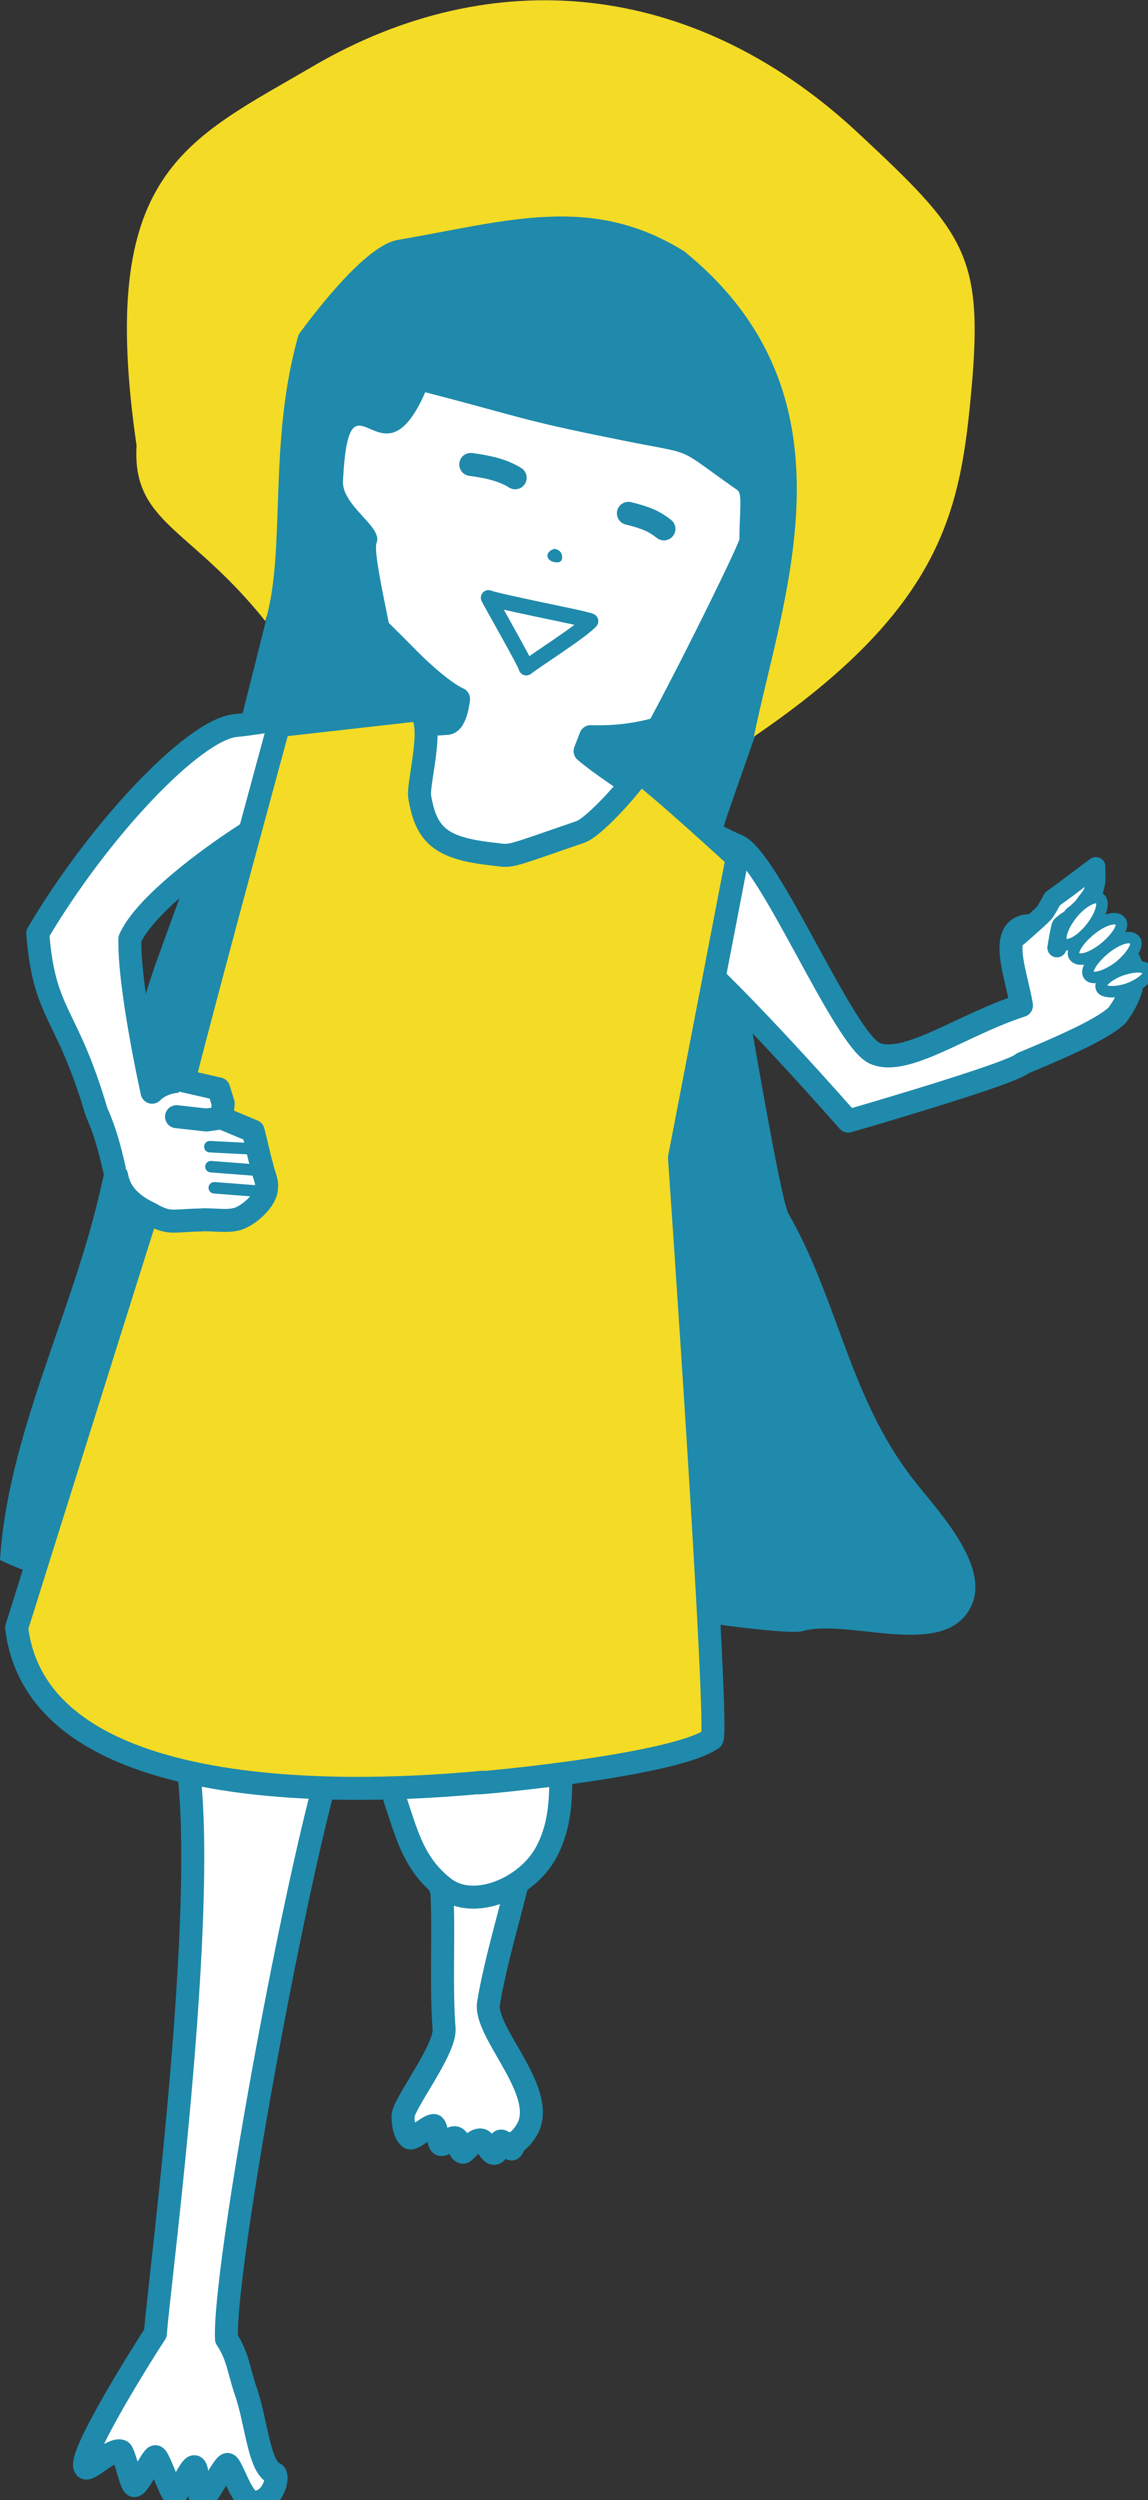 <?xml version="1.0" encoding="utf-8"?>
<!-- Generator: Adobe Illustrator 27.0.0, SVG Export Plug-In . SVG Version: 6.00 Build 0)  -->
<svg version="1.1" id="レイヤー_1" xmlns="http://www.w3.org/2000/svg" xmlns:xlink="http://www.w3.org/1999/xlink" x="0px"
	 y="0px" viewBox="0 0 103.4 225" style="enable-background:new 0 0 103.4 225;" xml:space="preserve">
<rect x="0" y="0" width="103.4" height="225" fill="#333333" stroke="none"/>
<style type="text/css">
	.st0{fill:#1F8AAB;}
	.st1{fill:#FFFFFF;stroke:#1F8AAB;stroke-width:2.071;stroke-linecap:round;stroke-linejoin:round;stroke-miterlimit:10;}
	.st2{fill:none;stroke:#1F8AAB;stroke-width:2.071;stroke-linecap:round;stroke-linejoin:round;stroke-miterlimit:10;}
	.st3{fill:none;stroke:#1F8AAB;stroke-width:1.381;stroke-linecap:round;stroke-linejoin:round;stroke-miterlimit:10;}
	.st4{fill:#F4DB26;stroke:#1F8AAB;stroke-width:2.071;stroke-linecap:round;stroke-linejoin:round;stroke-miterlimit:10;}
	.st5{fill:#F4DB26;}
	.st6{fill:#FFFFFF;stroke:#1F8AAB;stroke-width:1.726;stroke-linecap:round;stroke-linejoin:round;stroke-miterlimit:10;}
	.st7{fill:#FFFFFF;stroke:#1F8AAB;stroke-width:1.036;stroke-linecap:round;stroke-linejoin:round;stroke-miterlimit:10;}
	.st8{fill:none;stroke:#1F8AAB;stroke-width:1.036;stroke-linecap:round;stroke-linejoin:round;stroke-miterlimit:10;}
</style>
<g>
	<path class="st0" d="M67.4,90.7c0,0,2.9,17.2,3.6,18.5c4.5,7.8,5.5,16.6,11.3,24c2,2.6,6.9,7.6,5.2,11.3c-2.3,5-11.1,1.1-15.2,2.3
		c-1.3,0.4-11.8-1.1-13.5-1.6c-6.7-2.1-15.6-1.1-22.6-1.5c-11.5-0.6-25.4,1.9-36.2-3.3c0.7-11,6.2-21.6,8.8-32.3
		c1.7-7,2.8-14.5,5.2-21.3c0,0,7.1-19.6,7.1-19.6L25,51.7l36,11L67.4,90.7z"/>
	<path class="st1" d="M42.7,158c-4.4,4.5-3.9,10-2.9,12.2c0.2,3.9-0.1,8.6,0.2,12.4c0.1,1.9-3.5,6.5-3.7,7.8c0,0.3,0,1.5,0.6,2
		c0.3,0.2,1.8-1.2,2.2-1.1c0.2,0.1,0.4,1.6,0.6,1.7c0.4,0.1,0.9-0.7,1.3-0.6c0.5,0.1,0.2,1.2,0.7,1.3c0.2,0,1-1.2,1.6-1.1
		c0.4,0,0.8,1.2,1.2,1.2c0.4,0,0.2-0.8,0.6-1.1c0.2-0.1,0.9,0.8,1,0.7c0.1-0.1,0.3-0.6,0.5-0.7c0.5-0.4,0.8-0.9,1-1.3
		c1.5-3.4-4-8.5-3.6-11.1c1.2-7.3,5.4-17.8,3.7-22.4C47.1,156.4,44.8,155.8,42.7,158z"/>
	<path class="st1" d="M8.7,100.1C6,90.9,4,91.5,3.4,84c5.5-9.3,14-18.3,17.8-18.7c3.2-0.3,7.2-1.4,10.3-0.6c0.4,0.1,5.7,0.7,8.8,0.4
		c0.8-0.1,1-2.2,1-2.2s-1.6-0.6-5-4.1c-5-5.1-4.8-3.8-5.2-10.2c-2.8-0.2-2.8-2.4-3.8-4.4c-4.8,0-1.2-9.3,1.2-8.8
		c1.9,0.4,4.4-0.9,4.4,1.8c4.5-15.3,11.4-27.8,25.5-24.7c5.9,1.3,12.6,7,16,12.5c5.1,19.5-3.1,41.9-21.2,41.3l-0.5,1.3
		c2.3,2,10.7,7.3,13.7,8.5c2.9,1.2,9.6,17.5,12.4,18.7c2.8,1.2,7.9-2.6,13.2-4.3c-0.4-2.7-2.3-7.1,0.8-7.2c6.8-0.2,11.8,2.7,7.8,8.1
		c-0.8,0.7-2.2,1.7-8.5,4.3c-0.8,0.9-15.7,5.2-15.7,5.2s-9.8-11.2-15.2-15.8c-2,7.6-3.1,23.6-5.5,31.1c-3.8,11.8,0.7,13.5-3.9,25.5
		c-0.1,0.2-0.1,0.3-0.2,0.4c-0.1,0.3-0.1,0.6-0.2,0.9c0,5.3-0.8,10.2-0.9,15.4c0,2.6,0.2,5.5-1.3,8.3c-1.7,3.2-6.5,5.3-9.2,3.2
		c-2.6-2-3.3-4.6-4.2-7.3c-1.9-5.7-2.6-12.3-1.7-18.9c-1.5,4-0.7,8.4-3.1,11.7c-2.5,3.4-10.9,47.8-10.6,55.1c1,1.5,1.1,2.8,1.7,4.6
		c1,2.8,1.2,6.9,2.6,7.5c0.5,0.2-0.1,2.6-1.8,2.6c-1,0.2-2-3.3-2.4-3.4c-0.4,0-1.9,3.2-2.3,3.1c-0.4,0-0.3-2.9-0.7-2.9
		c-0.4,0-1.4,2.5-1.8,2.5c-0.3,0-1.4-3.4-1.7-3.4c-0.3,0-1.5,2.6-1.9,2.6c-0.3,0-0.9-3-1.2-3.1c-0.8-0.3-2.9,1.8-3.2,1.5
		c-0.9-0.8,5.5-10.9,6.3-12.1c0.2-3.7,6-46.8,1.9-55.1c1.2-2.1,1.8-15.5,1.8-15.5c0.2-1.6,1.1-3.6,2.5-5.2c-7.6-3.6-1.5-6.6-1.9-13
		c-0.3-7.1,2.8-8.5,3.2-15.5c0.7-12.8,7.2-24.7,8.3-33.9c0.3-2.3-15.9,7.6-18.1,12.7c-0.1,4.4,2,13.8,2,13.8s2-2.4,6.9,0.2
		c1,0.5,1.5,7.3-2.9,9.5c-1.9,1,0.3,3.6-5.3,0.9C10.2,108.3,10.7,104.5,8.7,100.1z"/>
	<path class="st2" d="M56.6,46.2c1.6,0.4,2.3,0.7,3.2,1.4"/>
	<path class="st2" d="M42.4,41.8c1.5,0.2,2.9,0.5,4,1.2"/>
	<path class="st0" d="M56.6,68.2c2.6-4.2,10-19.2,10-19.7c0-2.4,0.3-4.1-0.2-4.4c-6-4.2-3.3-3-11-4.6c-8.5-1.7-8.6-2-17.1-4.2
		c-4,9.2-6.8-3-7.4,7.8c-0.3,2.4,3.7,4.3,3,5.8c-0.4,1.6,2.8,13.2,2,14.1c-2.2,2.7-7.3,2.3-9.9,0.7c-1.4-3.6-0.6-4.9-4.3-16.4
		C26.7,35,27,18.1,30.9,14.2c9.2-6.9,15.9-10.1,28.7-4.8c12.9,5.4,25.9,15,21.4,29.2c-0.7,2.1-8.3,14.8-9.1,16.7
		c-0.4,1-6.3,17.7-6.6,18.7C64.1,79,57.8,68.1,56.6,68.2z"/>
	<path class="st3" d="M53.2,55.9c-0.2-0.1-0.4-0.1-0.7-0.2c-1.2-0.3-7.8-1.6-8.5-1.9c0.3,0.6,3.5,6.2,3.4,6.3
		C48.3,59.4,52.4,56.8,53.2,55.9z"/>
	<path class="st4" d="M15,103.6c-3.5,11-13.5,42.9-13.5,42.9c2.1,17.4,35.4,14.5,42,13.9c-3.6,0.4,17-1.3,20.6-3.9
		c0.8,0.8-2.9-52.3-2.9-52.3l5.2-27c0,0-10.9-10-9-7.5c0.1,0.2-3.8,4.8-5.2,5.2c-6.4,2.2-6.1,2.2-7.5,2c-4.9-0.5-6.3-1.6-6.9-5.2
		c-0.2-1.3,1.6-7.3-0.3-7.8c0,0-12.4,1.4-12.4,1.4s-6,22-8.4,31.4"/>
	<path class="st5" d="M35.8,21.6c9.9-1.7,17.4-4.2,25.8,1c16.1,13,8.9,31,6.3,43.7C84.5,55,86.4,46.4,87.4,36.1
		c1.3-13.2-0.3-15-10.4-24.4C62.3-1.8,44.3-3.4,28.3,5.9c-11.6,6.8-19.6,9.5-16,34.2c-0.4,7,4.8,7.3,11.6,15.8
		c1.9-6.3,0.2-16.1,3-25.8C28.3,28.2,32.9,22.1,35.8,21.6z"/>
	<path class="st6" d="M91.7,84.3c0,0,2.3-2,2.4-2.2c0.1-0.1,0.7-1.2,0.7-1.2l1.1-0.8l2.8-2.1c0,0,0,1.2,0,1.3c0,0.1-0.2,1-0.3,1.1
		c-0.1,0.2-0.3,0.5-0.4,0.6c-0.1,0.1-0.5,0.7-0.6,0.8c-0.2,0.1-0.4,0.4-0.6,0.5c-0.2,0.1-0.3,0.4-0.5,0.5c-0.1,0-0.6,0.4-0.7,0.5
		c-0.1,0.1-0.4,2-0.4,2"/>
	<path class="st7" d="M98.2,83.6c0.9-1.1,1.3-2.3,0.9-2.7c-0.4-0.4-1.6,0.2-2.5,1.3c-0.9,1.1-1.3,2.3-0.9,2.7
		C96.2,85.3,97.3,84.7,98.2,83.6z"/>
	<path class="st7" d="M99.5,85.3c1.1-0.9,1.8-2,1.4-2.4c-0.4-0.5-1.6-0.1-2.7,0.8c-1.1,0.9-1.8,2-1.4,2.4
		C97.2,86.6,98.4,86.2,99.5,85.3z"/>
	<path class="st7" d="M100.8,87c1.1-0.9,1.8-2,1.4-2.4c-0.4-0.5-1.6-0.1-2.7,0.8c-1.1,0.9-1.8,2-1.4,2.4
		C98.4,88.2,99.6,87.9,100.8,87z"/>
	<path class="st7" d="M101.6,89c1.1-0.4,2-1.1,1.8-1.6c-0.2-0.5-1.2-0.5-2.4-0.1c-1.1,0.4-2,1.1-1.8,1.6
		C99.3,89.3,100.4,89.4,101.6,89z"/>
	<path class="st0" d="M50.6,49.9c0.1,0.4,0,0.8-0.6,0.7c-0.8-0.1-1-0.9-0.1-1.2C50.2,49.4,50.5,49.6,50.6,49.9z"/>
	<path class="st1" d="M18,99.3l0.3,0.6l2.1,0.9l2.4,1c0.3,1.1,0.5,2.2,0.8,3.2c0.1,0.6,0.5,1.3,0.4,1.9c0,1.1-1.6,2.5-2.6,2.8
		c-1,0.3-2.4,0-3.4,0.1c-0.8,0-1.6,0.1-2.4,0.1c-0.8,0-1.4-0.3-2.1-0.7c-1.5-0.7-2.7-1.7-3-3.4"/>
	<polyline class="st1" points="15.9,100.5 18.6,100.8 20,100.6 20.1,99.3 19.7,98 16.2,97.2 	"/>
	<line class="st8" x1="18.9" y1="103.2" x2="22.8" y2="103.4"/>
	<line class="st8" x1="19" y1="105" x2="22.9" y2="105.3"/>
	<line class="st8" x1="19.3" y1="106.9" x2="23.2" y2="107.2"/>
</g>
</svg>
